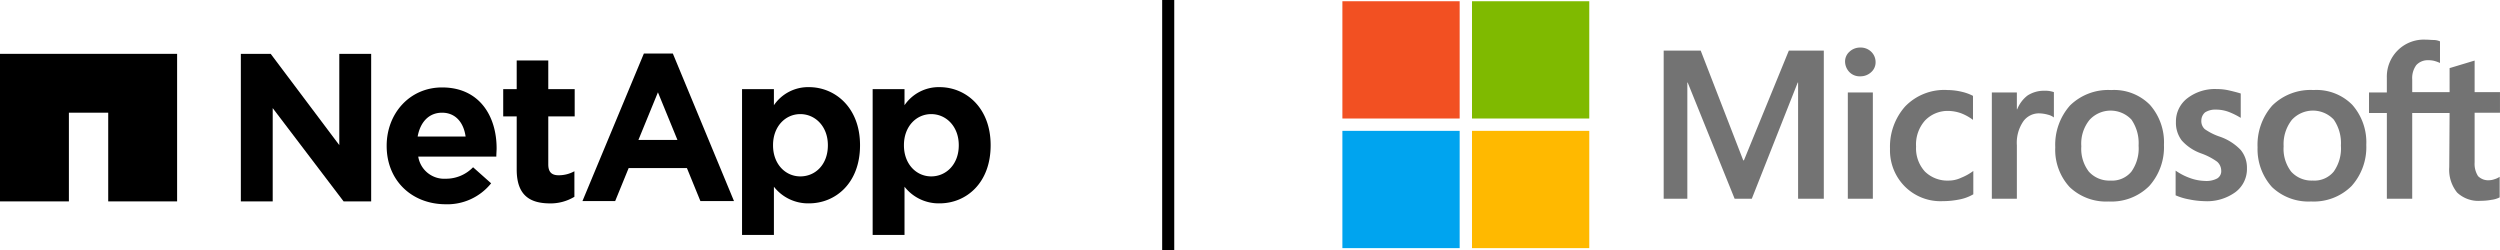 <svg xmlns="http://www.w3.org/2000/svg" width="414.025" height="41.402" viewBox="0 0 414.025 41.402">
  <g id="Group_163" data-name="Group 163" transform="translate(-143 -35.824)">
    <g id="na_logo_hrz_1c-blk_rgb" transform="translate(225.029 59.715)">
      <g id="na_logo_hrz_1c-blk_rgb-2" data-name="na_logo_hrz_1c-blk_rgb" transform="translate(-82.029 -15.022)">
        <g id="Group_7" data-name="Group 7">
          <g id="Group_6" data-name="Group 6" transform="translate(39.886)">
            <path id="Path_1" data-name="Path 1" d="M520,286.433h5.277v2.662a6.856,6.856,0,0,1,5.8-2.995c4.326,0,8.462,3.375,8.462,9.6v.048c0,6.228-4.041,9.6-8.462,9.6a7.182,7.182,0,0,1-5.8-2.757v7.987H520Zm14.262,9.318V295.7c0-3.09-2.092-5.134-4.564-5.134s-4.516,2.044-4.516,5.134v.048c0,3.09,2.044,5.134,4.516,5.134S534.262,298.888,534.262,295.75Z" transform="translate(-415.366 -280.538)"/>
            <g id="Group_5" data-name="Group 5">
              <g id="Group_4" data-name="Group 4">
                <g id="Group_3" data-name="Group 3">
                  <g id="Group_2" data-name="Group 2">
                    <g id="Group_1" data-name="Group 1">
                      <path id="Path_2" data-name="Path 2" d="M299.9,274.5h4.944l11.362,15.117V274.5h5.277v24.435h-4.564l-11.742-15.45v15.45H299.9Z" transform="translate(-299.9 -274.452)"/>
                      <path id="Path_3" data-name="Path 3" d="M350.7,295.9v-.048c0-5.324,3.8-9.651,9.175-9.651,6.228,0,9.033,4.8,9.033,10.078,0,.428-.048.9-.048,1.379H355.929a4.35,4.35,0,0,0,4.564,3.661,6.227,6.227,0,0,0,4.516-1.9L368,302.078a9.306,9.306,0,0,1-7.606,3.47C354.788,305.5,350.7,301.555,350.7,295.9Zm13.073-1.569c-.333-2.377-1.711-3.946-3.9-3.946s-3.613,1.569-4.041,3.946Z" transform="translate(-326.55 -280.59)"/>
                      <path id="Path_4" data-name="Path 4" d="M393.534,294.865V286.07H391.3v-4.516h2.234V276.8h5.229v4.754h4.374v4.516h-4.374v7.939c0,1.236.523,1.807,1.711,1.807a5.341,5.341,0,0,0,2.615-.666v4.231a7.657,7.657,0,0,1-4.183,1.093C395.721,300.427,393.534,299.143,393.534,294.865Z" transform="translate(-347.849 -275.659)"/>
                      <path id="Path_5" data-name="Path 5" d="M474.5,286.433h5.277v2.662a6.856,6.856,0,0,1,5.8-2.995c4.326,0,8.462,3.375,8.462,9.6v.048c0,6.228-4.041,9.6-8.462,9.6a7.182,7.182,0,0,1-5.8-2.757v7.987H474.5Zm14.214,9.318V295.7c0-3.09-2.092-5.134-4.564-5.134s-4.516,2.044-4.516,5.134v.048c0,3.09,2.044,5.134,4.516,5.134C486.67,300.885,488.714,298.888,488.714,295.75Z" transform="translate(-391.496 -280.538)"/>
                      <path id="Path_6" data-name="Path 6" d="M429.073,274.4h4.8L444,298.835h-5.562l-2.234-5.467h-9.651l-2.234,5.467H418.9Zm5.562,14.309-3.233-7.892-3.233,7.892Z" transform="translate(-362.328 -274.4)"/>
                    </g>
                  </g>
                </g>
              </g>
            </g>
          </g>
          <path id="Path_7" data-name="Path 7" d="M216,274.5v24.435h11.409v-14.69h6.513v14.69h11.409V274.5Z" transform="translate(-216 -274.452)"/>
        </g>
      </g>
    </g>
    <line id="Line_1" data-name="Line 1" y2="41.402" transform="translate(336.467 35.824)" fill="none" stroke="#000" stroke-width="2"/>
    <g id="Microsoft_logo__2012_" data-name="Microsoft_logo_(2012)" transform="translate(461.169 56.473)">
      <g id="Microsoft_logo__2012_2" data-name="Microsoft_logo_(2012)" transform="translate(-95.856 -20.443)">
        <path id="Path_80" data-name="Path 80" d="M120.219,13.017V37.549H115.96V18.3H115.9l-7.609,19.251h-2.839L97.675,18.3h-.057V37.549H93.7V13.017h6.133l7.042,18.172h.114l7.439-18.172h5.792Zm3.521,1.874a2.16,2.16,0,0,1,.738-1.7,2.539,2.539,0,0,1,1.76-.681,2.486,2.486,0,0,1,1.817.681,2.361,2.361,0,0,1,.738,1.7,2.159,2.159,0,0,1-.738,1.7,2.579,2.579,0,0,1-1.817.681,2.353,2.353,0,0,1-1.76-.681A2.572,2.572,0,0,1,123.74,14.891Zm4.6,5.054v17.6h-4.145v-17.6h4.145Zm12.55,14.594a4.784,4.784,0,0,0,2.044-.454,8.971,8.971,0,0,0,2.044-1.136v3.861a7.246,7.246,0,0,1-2.271.852,13.974,13.974,0,0,1-2.783.284,8.342,8.342,0,0,1-6.3-2.442,8.474,8.474,0,0,1-2.442-6.247,10.021,10.021,0,0,1,2.5-6.985,8.99,8.99,0,0,1,7.042-2.726,10.452,10.452,0,0,1,2.328.284,7.737,7.737,0,0,1,1.874.681v3.975a8.25,8.25,0,0,0-1.931-1.079,6.525,6.525,0,0,0-2.044-.4,5.179,5.179,0,0,0-3.975,1.59,5.957,5.957,0,0,0-1.476,4.316,5.682,5.682,0,0,0,1.476,4.145A5.311,5.311,0,0,0,140.89,34.539Zm15.843-14.878a4.59,4.59,0,0,1,.909.057,5.894,5.894,0,0,1,.681.17v4.2a2.549,2.549,0,0,0-.965-.454,5.826,5.826,0,0,0-1.533-.227,3.175,3.175,0,0,0-2.555,1.306,6.271,6.271,0,0,0-1.079,3.975v8.859h-4.145v-17.6h4.145v2.783h.057a5.349,5.349,0,0,1,1.7-2.271A5,5,0,0,1,156.733,19.661Zm1.817,9.37a9.809,9.809,0,0,1,2.442-6.928,9.035,9.035,0,0,1,6.814-2.555,8.347,8.347,0,0,1,6.417,2.442,9.376,9.376,0,0,1,2.328,6.644,9.617,9.617,0,0,1-2.442,6.814,8.857,8.857,0,0,1-6.7,2.555,8.748,8.748,0,0,1-6.474-2.385A9.113,9.113,0,0,1,158.55,29.031Zm4.316-.17a6.192,6.192,0,0,0,1.249,4.2,4.539,4.539,0,0,0,3.578,1.476,4.133,4.133,0,0,0,3.464-1.476,6.633,6.633,0,0,0,1.193-4.316,6.849,6.849,0,0,0-1.193-4.316,4.74,4.74,0,0,0-6.928.057A6.221,6.221,0,0,0,162.866,28.861ZM182.741,24.6a1.8,1.8,0,0,0,.568,1.42,9.713,9.713,0,0,0,2.5,1.249,8.659,8.659,0,0,1,3.464,2.215,4.6,4.6,0,0,1,1.022,3.01,4.768,4.768,0,0,1-1.931,3.975,7.993,7.993,0,0,1-5.168,1.476,13.453,13.453,0,0,1-2.442-.284,9.827,9.827,0,0,1-2.271-.681V32.892a9.923,9.923,0,0,0,2.442,1.249,7.655,7.655,0,0,0,2.385.454,3.817,3.817,0,0,0,2.044-.4,1.394,1.394,0,0,0,.681-1.306,2,2,0,0,0-.681-1.476,10.487,10.487,0,0,0-2.612-1.363A7.81,7.81,0,0,1,179.5,27.9a4.827,4.827,0,0,1-.965-3.066,4.84,4.84,0,0,1,1.874-3.918,7.5,7.5,0,0,1,4.884-1.533,9,9,0,0,1,2.044.227c.738.17,1.42.341,1.931.511v4.032a12.232,12.232,0,0,0-1.931-.965,6.01,6.01,0,0,0-2.158-.4,3.166,3.166,0,0,0-1.817.454A1.814,1.814,0,0,0,182.741,24.6Zm9.313,4.429A9.81,9.81,0,0,1,194.5,22.1a9.035,9.035,0,0,1,6.814-2.555,8.347,8.347,0,0,1,6.417,2.442,9.376,9.376,0,0,1,2.328,6.644,9.617,9.617,0,0,1-2.442,6.814,8.857,8.857,0,0,1-6.7,2.555,8.747,8.747,0,0,1-6.474-2.385A9.36,9.36,0,0,1,192.054,29.031Zm4.316-.17a6.192,6.192,0,0,0,1.249,4.2,4.539,4.539,0,0,0,3.578,1.476,4.134,4.134,0,0,0,3.464-1.476,6.633,6.633,0,0,0,1.193-4.316,6.849,6.849,0,0,0-1.193-4.316,4.74,4.74,0,0,0-6.928.057A6.5,6.5,0,0,0,196.37,28.861Zm27.485-5.508h-6.19v14.2h-4.2v-14.2H210.51V19.945h2.953V17.5a6.124,6.124,0,0,1,6.417-6.3c.511,0,.965.057,1.363.057a2.712,2.712,0,0,1,1.022.227v3.578a6.956,6.956,0,0,0-.738-.284,3.775,3.775,0,0,0-1.192-.17,2.563,2.563,0,0,0-1.988.8,3.62,3.62,0,0,0-.681,2.385v2.1h6.19V15.913L228,14.664v5.224h4.2V23.3H228V31.53a3.78,3.78,0,0,0,.568,2.271,2.364,2.364,0,0,0,1.874.681,2.8,2.8,0,0,0,.852-.17,2.968,2.968,0,0,0,.852-.4v3.407a3.961,3.961,0,0,1-1.306.4,9.84,9.84,0,0,1-1.817.17,5.13,5.13,0,0,1-3.918-1.363,6,6,0,0,1-1.306-4.2l.057-8.972Z" transform="translate(-40.491 -4.84)" fill="#737373"/>
        <g id="Group_112" data-name="Group 112">
          <rect id="Rectangle_57" data-name="Rectangle 57" width="19.421" height="19.421" fill="#f25022"/>
          <rect id="Rectangle_58" data-name="Rectangle 58" width="19.421" height="19.421" transform="translate(21.465)" fill="#7fba00"/>
          <rect id="Rectangle_59" data-name="Rectangle 59" width="19.421" height="19.421" transform="translate(0 21.465)" fill="#00a4ef"/>
          <rect id="Rectangle_60" data-name="Rectangle 60" width="19.421" height="19.421" transform="translate(21.465 21.465)" fill="#ffb900"/>
        </g>
      </g>
    </g>
  </g>
</svg>

